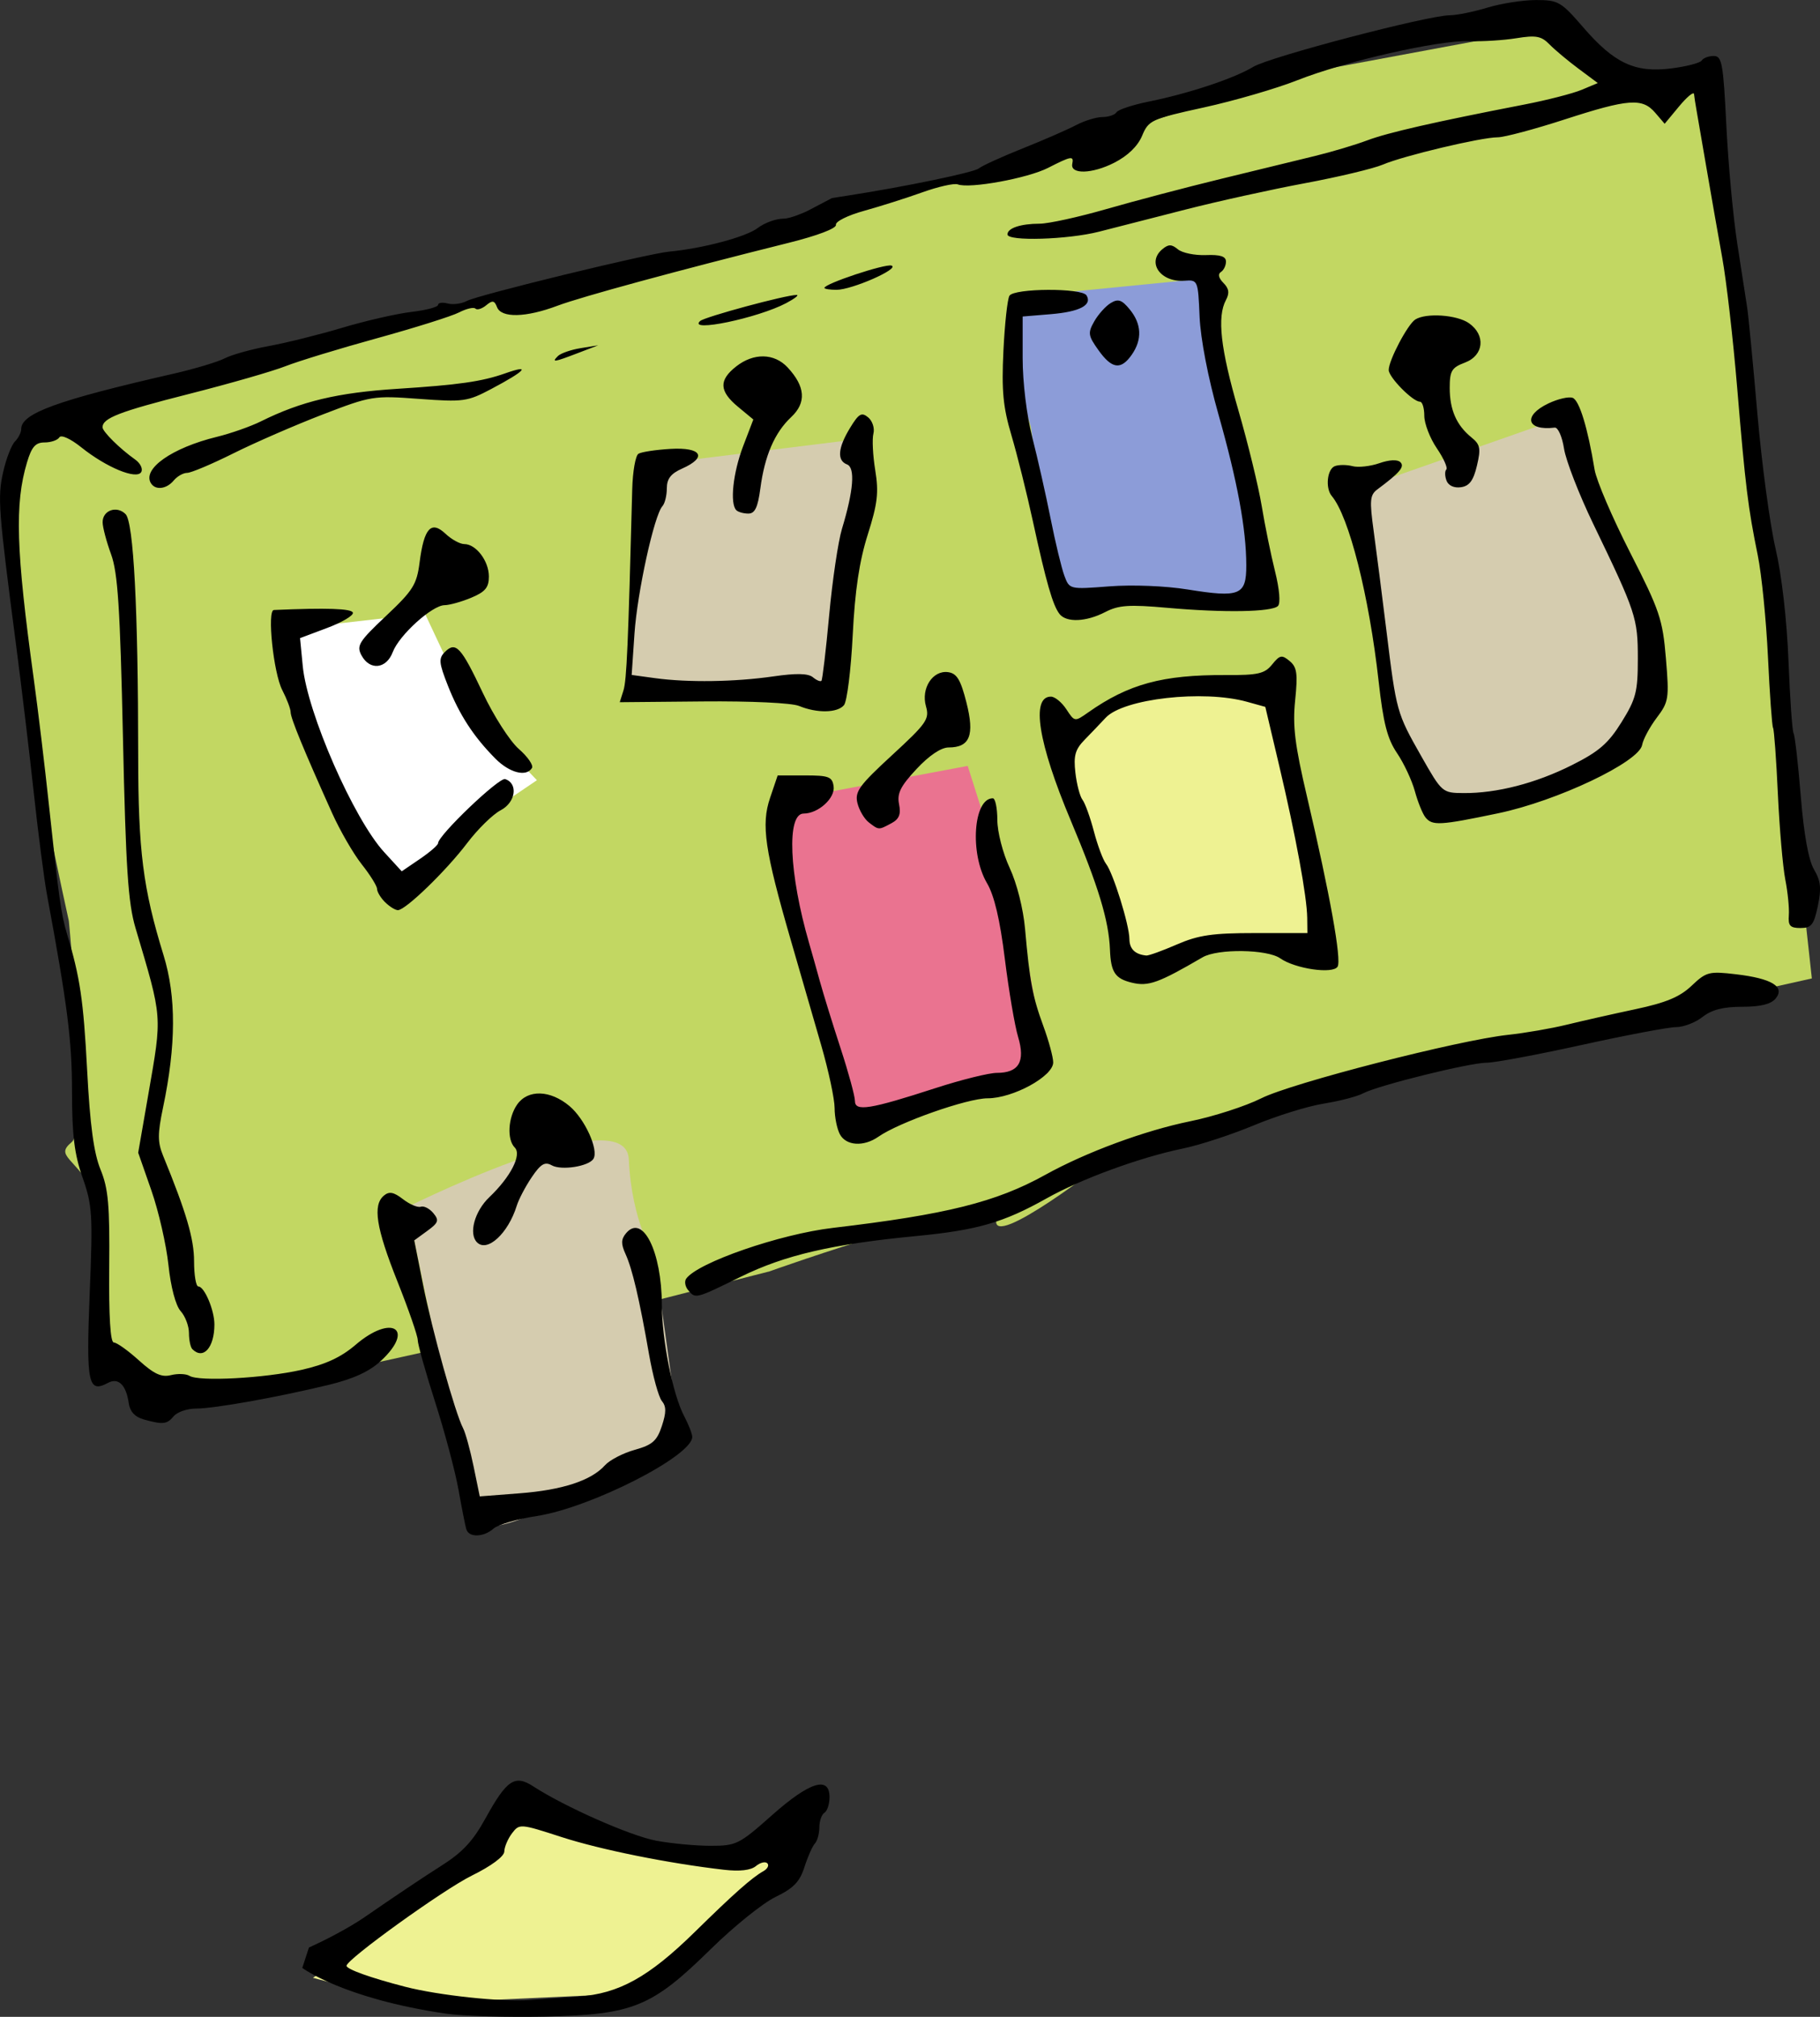 <?xml version="1.0" encoding="UTF-8"?>
<svg width="30.311mm" height="33.582mm" version="1.1" viewBox="0 0 107.4 118.99" xmlns="http://www.w3.org/2000/svg" xmlns:osb="http://www.openswatchbook.org/uri/2009/osb">
<rect x="0" y="0" width="107.4" height="118.99" fill="#333333" stroke="none"/>
<defs>
<linearGradient id="c" osb:paint="solid">
<stop stop-color="#fff" offset="0"/>
</linearGradient>
<linearGradient id="d" osb:paint="solid">
<stop stop-color="#c2d762" offset="0"/>
</linearGradient>
<linearGradient id="e" osb:paint="solid">
<stop stop-color="#ea7390" offset="0"/>
</linearGradient>
<linearGradient id="f" osb:paint="solid">
<stop stop-color="#8c9cd8" offset="0"/>
</linearGradient>
<linearGradient id="b" osb:paint="solid">
<stop stop-color="#eef292" offset="0"/>
</linearGradient>
<linearGradient id="a" gradientTransform="translate(-.169 -.169)" osb:paint="solid">
<stop stop-color="#d5ccaf" offset="0"/>
</linearGradient>
</defs>
<g transform="translate(-408.38 -197.37)">
<path d="m409.73 222.56 28.163-7.799 18.959-4.345 15.093-4.521 13.191-4.177 14.573-2.711 4.406 3.22 5.423 0.339 5.761 52.53-15.928 3.558-14.742 3.897-10.845 3.22s-6.947 5.423-6.609 3.558-13.387 3.05-13.387 3.05l-7.286 1.864-17.623 3.897-9.32 1.694s-5.422-1.356-5.422-2.203 1.356-7.286 0-9.659c-1.356-2.372-2.542-2.372-1.525-3.22 1.017-0.847-0.169-13.048-0.169-13.048s-2.372-10.675-2.372-12.878-1.017-11.353-1.017-12.37 0.678-3.897 0.678-3.897z" fill="url(#d)" fill-rule="evenodd"/>
<path d="m426 234.42 7.456-0.847 2.711 5.761 3.897 4.067-5.761 3.897-1.694 2.881-5.084-6.947-1.356-4.914z" fill="url(#c)" fill-rule="evenodd"/>
<path d="m447.01 224.76 12.37-1.525-0.339 4.745-1.694 10.337-12.201 0.339z" fill="url(#a)" fill-rule="evenodd"/>
<path d="m468.03 214.93 12.031-1.186 0.169 4.236 2.542 14.912h-6.609s-3.897 0.678-4.745 0.169c-0.847-0.508-2.203-10.506-2.203-10.506l-0.678-2.203z" fill="url(#f)" fill-rule="evenodd"/>
<path d="m488.36 226.29 13.048-4.575 1.356 5.931 2.542 5.931 0.339 3.728-1.017 4.575-3.897 1.356-5.592 2.033-1.694-0.508-2.881-5.423-0.847-6.778z" fill="url(#a)" fill-rule="evenodd"/>
<path d="m470.91 241.2 5.422-3.22 7.795 0.678v3.558l2.542 11.184-4.406-0.847-5.084 1.864-2.203 0.169s-0.508-3.22-1.186-4.406c-0.678-1.186-2.881-8.981-2.881-8.981z" fill="url(#b)" fill-rule="evenodd"/>
<path d="m454.64 244.59 10.845-2.033 2.203 6.947 1.017 2.881 1.525 8.303-4.406 0.847-7.625 2.203-0.508-4.914s-3.05-7.964-3.05-8.812v-5.422z" fill="url(#e)" fill-rule="evenodd"/>
<path d="m431.93 268.82s13.387-6.778 13.556-3.05c0.169 3.728 1.525 5.761 1.525 5.761l1.525 11.014-5.761 2.711s-5.422 3.05-5.931 1.864c-0.508-1.186-2.542-9.489-2.542-9.489l-1.694-8.134-0.678 0.339z" fill="url(#a)" fill-rule="evenodd"/>
<path d="m438.03 304.23 6.27 1.864 8.134 1.017 3.22-2.372-0.847 3.558-3.389 2.033-4.067 4.067-3.728 0.678-11.014 0.508-5.761-1.525 7.286-5.084 3.728-2.881z" fill="url(#b)" fill-rule="evenodd"/>
<path d="m434.68 316.17c-6.07-0.895-8.462-2.697-8.462-2.697l0.393-1.204s1.922-0.844 3.408-1.875c1.486-1.031 3.452-2.348 4.369-2.925 1.278-0.805 1.895-1.464 2.647-2.829 1.252-2.27 1.726-2.585 2.817-1.875 1.852 1.204 5.727 2.917 7.244 3.201 0.889 0.167 2.334 0.303 3.211 0.303 1.524 0 1.685-0.08 3.623-1.8 2.225-1.975 3.401-2.344 3.401-1.068 0 0.403-0.135 0.816-0.3 0.918s-0.3 0.488-0.3 0.858c0 0.37-0.119 0.801-0.264 0.957s-0.423 0.783-0.617 1.392c-0.278 0.87-0.644 1.247-1.71 1.763-0.746 0.361-2.46 1.741-3.808 3.065-3.494 3.433-4.575 3.875-9.771 3.99-2.244 0.05-4.89-0.029-5.88-0.175zm7.835-1.009c2.384-0.166 4.153-1.147 6.865-3.808 2.316-2.273 3.372-3.208 4.048-3.587 0.246-0.138 0.351-0.348 0.232-0.466-0.118-0.118-0.422-0.044-0.674 0.166-0.299 0.249-0.953 0.324-1.882 0.217-3.273-0.376-7.281-1.183-9.596-1.933-2.438-0.79-2.478-0.793-2.916-0.215-0.244 0.322-0.447 0.804-0.453 1.07-6e-3 0.292-0.769 0.858-1.922 1.425-1.668 0.821-7.388 4.938-7.388 5.317 0 0.203 1.404 0.707 3.45 1.236 1.974 0.511 5.701 0.909 7.35 0.786 0.578-0.043 1.876-0.136 2.885-0.206zm-6.617-27.567c-0.063-0.206-0.27-1.252-0.46-2.325-0.191-1.073-0.81-3.399-1.377-5.169s-1.03-3.422-1.03-3.669-0.54-1.805-1.2-3.462c-1.26-3.163-1.47-4.503-0.792-5.065 0.31-0.257 0.579-0.205 1.125 0.218 0.395 0.306 0.866 0.505 1.047 0.442 0.181-0.063 0.514 0.106 0.739 0.377 0.355 0.427 0.307 0.566-0.358 1.051l-0.767 0.559 0.523 2.634c0.535 2.691 1.897 7.57 2.359 8.447 0.141 0.268 0.42 1.283 0.62 2.255l0.364 1.767 2.354-0.182c2.529-0.195 4.227-0.753 5.033-1.652 0.277-0.309 1.067-0.719 1.757-0.912 1.044-0.291 1.312-0.527 1.602-1.406 0.264-0.801 0.265-1.157 0-1.475-0.191-0.231-0.533-1.474-0.758-2.763-0.574-3.279-0.983-5.024-1.388-5.913-0.269-0.59-0.263-0.866 0.028-1.216 0.982-1.183 2.108 1.062 2.118 4.22 6e-3 2.091 0.65 5.303 1.316 6.565 0.261 0.495 0.476 1.045 0.477 1.223 7e-3 1.127-6.003 4.184-9.183 4.671-1.136 0.174-2.278 0.505-2.538 0.736-0.588 0.521-1.457 0.545-1.609 0.045zm-19.067-6.492c-0.493-0.136-0.786-0.461-0.854-0.945-0.151-1.076-0.61-1.528-1.219-1.202-1.181 0.632-1.3 0.053-1.085-5.272 0.188-4.662 0.155-5.203-0.419-6.835-0.486-1.383-0.624-2.503-0.625-5.1-3e-3 -2.993-0.265-5.059-1.474-11.578-0.168-0.907-0.519-3.607-0.779-6-0.26-2.393-0.729-6.308-1.042-8.7-1.051-8.04-1.104-8.757-0.768-10.249 0.177-0.785 0.489-1.594 0.693-1.799s0.372-0.536 0.372-0.737c0-0.928 2.121-1.698 9-3.27 1.238-0.283 2.593-0.69 3.013-0.905 0.419-0.215 1.591-0.541 2.603-0.724 1.012-0.184 2.963-0.67 4.335-1.08s3.205-0.83 4.072-0.932c0.868-0.102 1.577-0.289 1.577-0.416 0-0.127 0.256-0.164 0.569-0.082 0.313 0.082 0.819 0.015 1.125-0.148 0.665-0.355 10.671-2.794 11.956-2.914 1.964-0.183 4.537-0.87 5.215-1.392 0.393-0.303 1.076-0.551 1.518-0.551s1.385-0.44 1.385-0.44l1.482-0.777 0.9-0.139c3.38-0.523 7.472-1.371 7.759-1.608 0.188-0.155 1.354-0.687 2.591-1.181 1.238-0.494 2.655-1.113 3.15-1.374s1.196-0.476 1.557-0.477c0.361-9e-4 0.735-0.128 0.83-0.282s0.947-0.436 1.893-0.627c2.369-0.479 5.041-1.367 6.173-2.051 0.982-0.594 10.303-3.039 11.607-3.045 0.407-2e-3 1.403-0.204 2.213-0.45 0.81-0.246 2.1-0.447 2.868-0.447 1.314 0 1.476 0.094 2.782 1.606 1.835 2.125 3.056 2.696 5.194 2.429 0.903-0.113 1.715-0.324 1.805-0.47 0.09-0.146 0.408-0.265 0.706-0.265 0.486 0 0.563 0.423 0.746 4.125 0.112 2.269 0.404 5.407 0.648 6.975 0.244 1.567 0.506 3.255 0.581 3.75 0.076 0.495 0.346 3.31 0.602 6.255 0.256 2.945 0.737 6.522 1.07 7.95 0.366 1.569 0.668 4.195 0.765 6.639 0.088 2.224 0.223 4.146 0.301 4.271 0.077 0.125 0.268 1.794 0.424 3.708 0.185 2.267 0.458 3.776 0.783 4.326 0.397 0.673 0.443 1.111 0.225 2.148-0.235 1.115-0.382 1.302-1.023 1.302-0.614 0-0.738-0.135-0.69-0.75 0.032-0.412-0.061-1.357-0.207-2.1s-0.344-3.021-0.439-5.063c-0.095-2.042-0.223-3.797-0.285-3.9-0.061-0.103-0.196-1.98-0.3-4.17-0.104-2.19-0.374-4.89-0.601-6-0.579-2.841-0.726-4.031-1.217-9.905-0.239-2.853-0.634-6.295-0.879-7.65-0.245-1.355-0.665-3.745-0.933-5.313s-0.536-3.12-0.595-3.45c-0.059-0.33-0.121-0.735-0.138-0.9-0.017-0.165-0.414 0.162-0.882 0.726l-0.851 1.026-0.558-0.651c-0.759-0.886-1.578-0.825-5.353 0.399-1.782 0.578-3.556 1.05-3.944 1.05-0.973 0-5.547 1.087-6.771 1.609-0.553 0.236-2.626 0.731-4.606 1.1-1.98 0.369-5.152 1.069-7.05 1.555s-4.192 1.074-5.1 1.305c-1.842 0.47-5.4 0.577-5.4 0.162 0-0.373 0.775-0.632 1.899-0.634 0.523-9e-4 2.3-0.391 3.95-0.866s4.688-1.276 6.75-1.778 4.56-1.111 5.55-1.352c0.99-0.241 2.375-0.655 3.078-0.919 1.222-0.46 3.956-1.084 9.273-2.115 1.348-0.261 2.875-0.654 3.393-0.872l0.943-0.396-1.143-0.851c-0.629-0.468-1.399-1.114-1.712-1.434-0.477-0.488-0.793-0.547-1.95-0.36-0.76 0.123-2.005 0.2-2.767 0.172-1.808-0.067-7.318 1.186-10.168 2.311-1.235 0.488-3.71 1.208-5.498 1.6-3.112 0.683-3.269 0.755-3.652 1.671-0.257 0.616-0.845 1.184-1.646 1.593-1.301 0.664-2.603 0.699-2.475 0.068 0.101-0.494-0.051-0.469-1.432 0.236-1.201 0.613-4.628 1.239-5.324 0.973-0.21-0.08-1.155 0.132-2.1 0.471-0.946 0.339-2.494 0.83-3.442 1.092-0.949 0.262-1.69 0.631-1.65 0.823 0.043 0.207-1.079 0.635-2.778 1.059-6.58 1.643-12.247 3.185-13.65 3.713-1.867 0.703-3.32 0.737-3.571 0.082-0.152-0.395-0.269-0.415-0.639-0.107-0.25 0.207-0.535 0.295-0.634 0.196-0.099-0.099-0.535 2e-3 -0.968 0.225-0.433 0.223-2.607 0.907-4.831 1.52-2.224 0.613-4.661 1.357-5.415 1.654s-3.318 1.034-5.699 1.638c-4.092 1.038-5.092 1.423-5.092 1.964 0 0.254 1.021 1.264 1.921 1.9 0.314 0.222 0.475 0.558 0.359 0.746-0.282 0.456-2.053-0.277-3.537-1.465-0.638-0.511-1.186-0.759-1.293-0.586-0.102 0.165-0.494 0.3-0.87 0.3-0.537 0-0.761 0.254-1.037 1.175-0.734 2.45-0.649 5.178 0.398 12.775 0.25 1.815 0.656 5.19 0.902 7.5 0.57 5.356 0.715 6.396 1.047 7.5 0.786 2.613 0.981 3.93 1.2 8.071 0.172 3.268 0.393 4.905 0.792 5.879 0.459 1.121 0.546 2.099 0.512 5.775-0.027 2.889 0.067 4.425 0.271 4.425 0.172 0 0.837 0.474 1.479 1.054 0.897 0.81 1.335 1.012 1.894 0.872 0.4-0.1 0.891-0.081 1.091 0.042 0.565 0.349 4.404 0.144 6.61-0.352 1.425-0.321 2.333-0.741 3.198-1.482 2.135-1.828 3.526-0.938 1.488 0.952-0.676 0.627-1.619 1.06-3.075 1.413-3.046 0.738-6.756 1.401-7.838 1.401-0.516 3e-5 -1.106 0.203-1.312 0.45-0.4 0.482-0.632 0.506-1.8 0.183zm2.9-4.133c-0.11-0.11-0.2-0.538-0.2-0.951 0-0.413-0.22-0.995-0.489-1.292-0.294-0.325-0.582-1.41-0.722-2.724-0.128-1.201-0.582-3.183-1.009-4.404l-0.776-2.221 0.598-3.443c0.822-4.737 0.848-4.405-0.757-9.815-0.438-1.476-0.571-3.499-0.741-11.25-0.168-7.646-0.302-9.708-0.701-10.8-0.272-0.743-0.496-1.591-0.498-1.884-6e-3 -0.707 0.835-1.006 1.354-0.482 0.474 0.479 0.741 5.577 0.744 14.222 3e-3 5.651 0.281 7.854 1.498 11.805 0.751 2.439 0.742 5.295-0.029 8.974-0.327 1.559-0.326 2.052 0 2.85 1.369 3.341 1.829 4.905 1.829 6.229 0 0.818 0.113 1.486 0.252 1.486 0.357 0 0.948 1.396 0.948 2.24 0 1.368-0.656 2.105-1.3 1.46zm29.254-3.485c-0.176-0.212-0.226-0.516-0.112-0.675 0.682-0.951 5.522-2.627 8.65-2.995 6.714-0.791 9.629-1.518 12.539-3.13 2.425-1.343 5.861-2.612 8.565-3.164 1.377-0.281 3.258-0.889 4.179-1.351 1.808-0.907 11.637-3.433 14.575-3.746 0.99-0.106 2.542-0.374 3.45-0.596 0.907-0.222 2.73-0.634 4.05-0.914 1.814-0.386 2.626-0.724 3.323-1.386 0.867-0.822 1.027-0.864 2.624-0.676 2.115 0.249 2.909 0.737 2.33 1.435-0.275 0.331-0.894 0.482-1.973 0.482-1.119 0-1.793 0.173-2.336 0.6-0.42 0.33-1.12 0.6-1.557 0.6-0.437 0-2.939 0.472-5.561 1.05s-5.149 1.05-5.616 1.05c-1.012 0-6.431 1.343-7.304 1.81-0.337 0.181-1.382 0.453-2.322 0.604-0.94 0.152-2.789 0.726-4.109 1.277s-3.21 1.169-4.2 1.373c-2.533 0.524-5.994 1.79-8.044 2.943-2.529 1.422-4.091 1.874-7.671 2.218-4.994 0.48-7.757 1.12-10.371 2.403-2.687 1.318-2.671 1.314-3.109 0.786zm-12.454-2.815c-0.509-0.509-0.146-1.839 0.727-2.669 1.253-1.192 1.924-2.501 1.499-2.926-0.471-0.471-0.399-1.767 0.141-2.539 0.633-0.903 1.953-0.864 3.09 0.093 0.909 0.765 1.735 2.586 1.411 3.111-0.276 0.447-1.894 0.7-2.458 0.384-0.408-0.228-0.651-0.085-1.181 0.698-0.368 0.542-0.767 1.302-0.888 1.691-0.507 1.63-1.735 2.762-2.341 2.156zm21.411-6.38c-0.171-0.319-0.311-1.015-0.311-1.546 0-0.531-0.354-2.194-0.788-3.695-0.433-1.501-1.238-4.281-1.788-6.179-1.55-5.346-1.768-6.842-1.233-8.423l0.449-1.327h1.605c1.414 0 1.616 0.077 1.697 0.646 0.099 0.694-0.905 1.604-1.77 1.604-1.013 0-0.861 3.568 0.325 7.65 0.144 0.495 0.429 1.508 0.634 2.25s0.754 2.517 1.22 3.944c0.467 1.427 0.848 2.826 0.848 3.108 0 0.644 0.867 0.506 4.764-0.757 1.52-0.493 3.146-0.896 3.613-0.896 1.297 0 1.689-0.664 1.252-2.121-0.198-0.661-0.55-2.732-0.782-4.602-0.287-2.312-0.623-3.74-1.051-4.466-1.031-1.747-0.809-5.011 0.341-5.011 0.145 0 0.265 0.574 0.266 1.275 3e-3 0.714 0.323 1.962 0.73 2.836 0.424 0.91 0.802 2.411 0.907 3.6 0.272 3.089 0.443 3.996 1.078 5.725 0.32 0.872 0.582 1.838 0.582 2.147 0 0.819-2.373 2.117-3.871 2.117-1.198 0-5.235 1.42-6.442 2.265-0.868 0.608-1.909 0.542-2.277-0.145zm17.239-8.94c-1-0.24-1.249-0.614-1.301-1.95-0.067-1.716-0.68-3.735-2.317-7.628-1.92-4.566-2.357-7.301-1.168-7.301 0.233 0 0.643 0.336 0.912 0.747 0.486 0.742 0.495 0.743 1.282 0.189 2.388-1.681 4.392-2.227 8.119-2.208 1.913 0.01 2.299-0.078 2.741-0.624 0.455-0.562 0.574-0.585 1.033-0.204 0.434 0.36 0.487 0.741 0.326 2.316-0.156 1.519-0.019 2.628 0.705 5.71 1.349 5.741 2.044 9.61 1.799 10.006-0.278 0.45-2.502 0.127-3.385-0.492-0.771-0.54-3.692-0.579-4.581-0.061-2.604 1.518-3.199 1.732-4.164 1.5zm2.644-2.255c1.279-0.555 2.103-0.675 4.631-0.675h3.075l-0.011-0.9c-0.015-1.248-0.676-4.841-1.651-8.965l-0.822-3.479-1.083-0.301c-2.584-0.718-7.288-0.186-8.338 0.943-0.3 0.322-0.857 0.905-1.237 1.294-0.562 0.575-0.665 0.941-0.549 1.948 0.078 0.682 0.267 1.403 0.42 1.6 0.153 0.198 0.454 1.035 0.671 1.86s0.538 1.686 0.716 1.914c0.422 0.541 1.374 3.603 1.38 4.436 4e-3 0.589 0.334 0.912 0.999 0.976 0.134 0.013 0.944-0.28 1.8-0.651zm-46.723-2.496c-0.259-0.259-0.471-0.611-0.471-0.782s-0.406-0.823-0.902-1.449-1.288-1.996-1.759-3.043c-1.66-3.69-2.439-5.583-2.439-5.932 0-0.194-0.223-0.783-0.495-1.31-0.519-1.004-0.907-4.705-0.494-4.723 3.131-0.136 4.598-0.085 4.662 0.16 0.043 0.165-0.641 0.57-1.52 0.9l-1.598 0.6 0.16 1.65c0.268 2.766 3.001 9.01 4.806 10.979l1.035 1.129 1.071-0.729c0.589-0.401 1.072-0.819 1.073-0.93 5e-3 -0.465 3.601-3.9 3.959-3.782 0.782 0.258 0.621 1.376-0.264 1.838-0.464 0.242-1.355 1.115-1.979 1.939-1.244 1.641-3.635 3.955-4.086 3.955-0.157 0-0.497-0.212-0.757-0.471zm28.552-4.704c-0.27-0.206-0.574-0.722-0.677-1.147-0.162-0.672 0.104-1.038 2.048-2.827 2.039-1.876 2.213-2.126 1.998-2.877-0.305-1.062 0.4-2.146 1.311-2.016 0.511 0.073 0.736 0.447 1.077 1.794 0.489 1.933 0.204 2.648-1.057 2.648-0.44 0-1.147 0.476-1.891 1.274-0.945 1.013-1.156 1.438-1.029 2.072 0.12 0.598 7e-3 0.88-0.453 1.126-0.759 0.406-0.733 0.407-1.328-0.047zm32.844-0.3c-0.168-0.206-0.449-0.899-0.624-1.54-0.175-0.641-0.649-1.653-1.053-2.25-0.575-0.849-0.811-1.77-1.086-4.235-0.563-5.047-1.746-9.725-2.766-10.935-0.39-0.463-0.274-1.588 0.181-1.762 0.232-0.089 0.7-0.089 1.041 6e-4 0.341 0.089 1.054 0.011 1.585-0.174 0.592-0.206 1.073-0.229 1.243-0.059 0.265 0.265-0.034 0.619-1.352 1.599-0.449 0.334-0.476 0.639-0.223 2.481 0.159 1.155 0.495 3.783 0.748 5.841 0.59 4.808 0.606 4.864 2.059 7.425 1.217 2.144 1.242 2.166 2.489 2.175 1.967 0.015 4.262-0.577 6.403-1.651 1.593-0.799 2.145-1.277 2.925-2.532 0.855-1.375 0.962-1.792 0.962-3.752 0-2.392-0.106-2.714-2.635-7.955-0.836-1.732-1.61-3.727-1.72-4.432-0.11-0.705-0.357-1.263-0.548-1.24-1.661 0.203-1.898-0.7-0.375-1.426 0.562-0.268 1.208-0.417 1.434-0.33 0.395 0.151 0.889 1.771 1.293 4.235 0.104 0.637 1.047 2.836 2.094 4.887 1.745 3.417 1.922 3.94 2.114 6.243 0.198 2.382 0.17 2.567-0.544 3.513-0.414 0.549-0.8 1.269-0.858 1.599-0.178 1.01-5.014 3.306-8.497 4.033-3.449 0.72-3.881 0.745-4.29 0.242zm-54.883-3.465c-1.282-1.29-2.124-2.582-2.8-4.295-0.539-1.367-0.561-1.617-0.18-1.999 0.641-0.641 0.952-0.303 2.24 2.422 0.64 1.354 1.593 2.839 2.119 3.299 0.526 0.46 0.876 0.966 0.778 1.125-0.335 0.542-1.321 0.289-2.157-0.552zm17.915-3.109c-0.431-0.179-2.842-0.292-5.664-0.266l-4.914 0.045 0.218-0.69c0.19-0.6 0.279-2.65 0.519-11.88 0.027-1.04 0.192-1.979 0.366-2.087 0.174-0.108 1.027-0.237 1.896-0.288 1.837-0.107 2.188 0.495 0.679 1.163-0.661 0.293-0.9 0.602-0.9 1.165 0 0.422-0.117 0.895-0.26 1.052-0.486 0.532-1.482 5.075-1.649 7.521l-0.166 2.436 1.379 0.189c1.94 0.266 4.713 0.225 6.982-0.103 1.347-0.195 2.057-0.18 2.332 0.049 0.218 0.181 0.445 0.276 0.506 0.211 0.06-0.065 0.266-1.805 0.456-3.868 0.19-2.062 0.531-4.357 0.756-5.1 0.684-2.254 0.79-3.609 0.297-3.798-0.602-0.231-0.54-0.974 0.179-2.154 0.516-0.847 0.682-0.943 1.07-0.621 0.252 0.209 0.391 0.64 0.309 0.956-0.083 0.316-0.034 1.289 0.108 2.162 0.214 1.317 0.139 1.964-0.442 3.796-0.498 1.572-0.754 3.284-0.888 5.939-0.103 2.052-0.335 3.908-0.515 4.125-0.385 0.463-1.595 0.484-2.654 0.045zm-25.82-2.987c-0.304-0.569-0.149-0.817 1.451-2.325 1.594-1.502 1.813-1.851 1.98-3.158 0.26-2.022 0.68-2.487 1.527-1.69 0.357 0.336 0.856 0.61 1.109 0.61 0.696 0 1.452 0.997 1.452 1.914 0 0.648-0.214 0.906-1.04 1.251-0.572 0.239-1.281 0.437-1.575 0.44-0.737 8e-3 -2.679 1.766-3.058 2.769-0.378 1.001-1.358 1.101-1.846 0.188zm41.195-2.438c-0.396-0.499-0.789-1.866-1.574-5.475-0.359-1.65-0.928-3.93-1.265-5.067-0.495-1.669-0.586-2.628-0.473-4.976 0.077-1.6 0.237-3.066 0.356-3.258 0.278-0.449 4.271-0.469 4.546-0.023 0.354 0.573-0.398 0.969-2.106 1.11l-1.661 0.138v2.456c0 1.434 0.238 3.385 0.571 4.688 0.314 1.227 0.8 3.379 1.079 4.782s0.644 2.916 0.81 3.363c0.302 0.813 0.304 0.813 2.657 0.632 1.359-0.105 3.31-0.027 4.615 0.183 3.086 0.498 3.468 0.341 3.465-1.423-4e-3 -2.144-0.519-4.939-1.643-8.905-0.614-2.166-1.057-4.465-1.113-5.773-0.091-2.144-0.103-2.172-0.888-2.114-1.42 0.106-2.25-1.079-1.305-1.864 0.36-0.298 0.543-0.296 0.914 0.012 0.255 0.212 0.998 0.364 1.65 0.339 0.851-0.033 1.186 0.075 1.186 0.384 0 0.237-0.136 0.514-0.302 0.617-0.187 0.116-0.131 0.358 0.149 0.639 0.331 0.331 0.372 0.601 0.152 1.011-0.532 0.994-0.321 2.868 0.731 6.497 0.567 1.954 1.187 4.497 1.378 5.652 0.191 1.155 0.546 2.895 0.789 3.866 0.261 1.047 0.331 1.876 0.171 2.036-0.359 0.359-3.187 0.406-6.53 0.108-2.256-0.201-2.872-0.159-3.66 0.249-1.13 0.584-2.291 0.634-2.702 0.115zm-19.076-6.125c-0.388-0.388-0.193-2.212 0.403-3.772l0.603-1.578-0.905-0.75c-1.112-0.921-1.141-1.567-0.11-2.378 1.033-0.813 2.247-0.791 3.035 0.053 1.053 1.129 1.123 2.081 0.214 2.933-0.977 0.916-1.563 2.27-1.82 4.21-0.149 1.12-0.322 1.483-0.708 1.483-0.281 0-0.601-0.09-0.711-0.2zm-34.542-1.588c-0.525-0.849 1.237-2.09 3.893-2.739 0.825-0.202 2-0.615 2.61-0.919 2.372-1.178 4.518-1.689 8.04-1.914 3.616-0.231 4.991-0.428 6.359-0.911 1.564-0.552 1.215-0.157-0.809 0.915-1.418 0.751-1.651 0.783-4.265 0.59-2.702-0.2-2.832-0.179-5.7 0.924-1.614 0.621-3.978 1.649-5.253 2.285-1.275 0.636-2.507 1.156-2.738 1.156-0.231 0-0.588 0.203-0.793 0.45-0.424 0.511-1.078 0.59-1.343 0.162zm76.454-0.154c-0.102-0.266-0.108-0.562-0.013-0.657 0.095-0.095-0.158-0.661-0.563-1.257-0.405-0.596-0.736-1.457-0.736-1.914 0-0.457-0.115-0.83-0.256-0.83-0.424 0-1.844-1.442-1.844-1.872 0-0.57 1.118-2.691 1.57-2.978 0.635-0.403 2.456-0.278 3.163 0.217 1.005 0.704 0.885 1.903-0.233 2.325-0.785 0.296-0.9 0.487-0.9 1.494 0 1.295 0.401 2.208 1.286 2.924 0.515 0.417 0.56 0.649 0.321 1.662-0.208 0.882-0.445 1.202-0.944 1.274-0.403 0.058-0.74-0.095-0.852-0.388zm-20.543-7.702c-0.609-0.855-0.632-1.015-0.245-1.695 0.235-0.413 0.672-0.9 0.971-1.081 0.442-0.268 0.653-0.196 1.125 0.379 0.702 0.856 0.742 1.779 0.114 2.675-0.639 0.912-1.171 0.837-1.964-0.277zm-31.894 0.35c0.162-0.162 0.763-0.371 1.335-0.464l1.041-0.169-1.2 0.459c-1.418 0.543-1.566 0.565-1.176 0.174zm8.391-2.066c0.269-0.245 5.07-1.542 5.695-1.538 0.16 9e-4 -0.115 0.217-0.61 0.479-1.671 0.886-5.848 1.756-5.085 1.059zm7.335-1.954c0-0.246 3.591-1.439 3.959-1.316 0.518 0.174-2.333 1.429-3.247 1.429-0.392 0-0.712-0.051-0.712-0.113z"/>
</g>
</svg>
